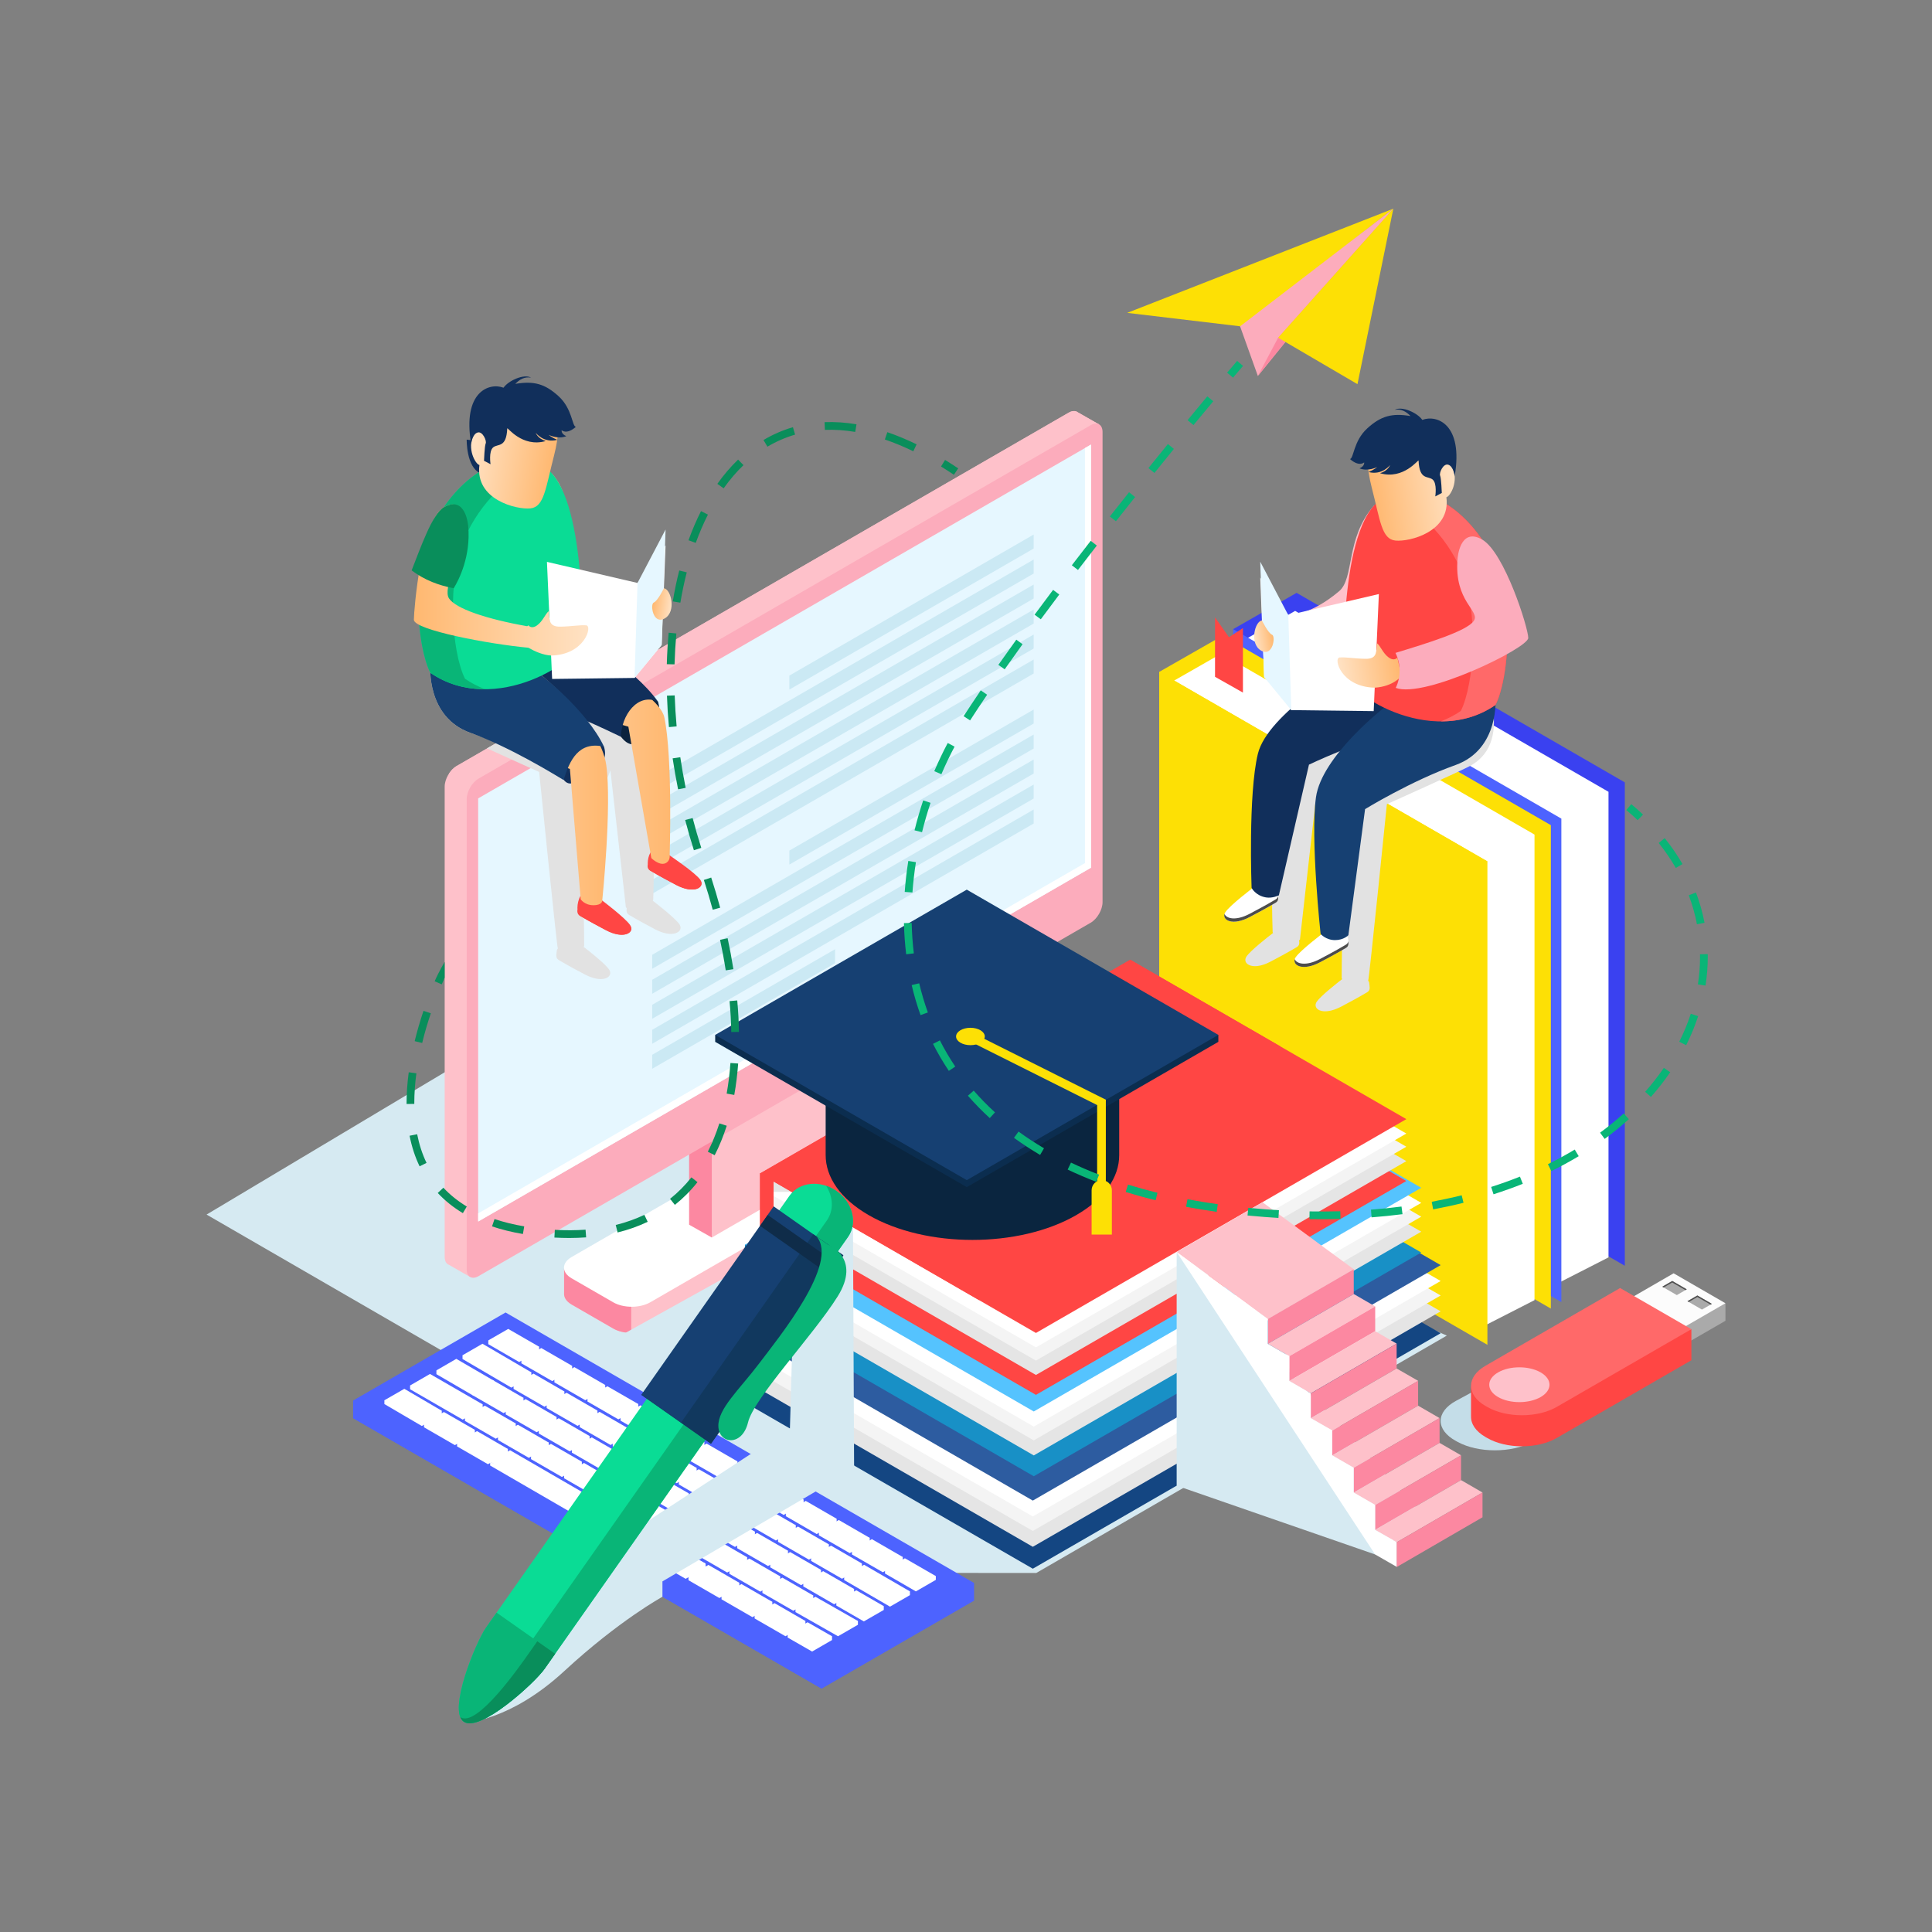 <?xml version="1.0" encoding="UTF-8"?> <!-- Generator: Adobe Illustrator 23.0.6, SVG Export Plug-In . SVG Version: 6.00 Build 0) --> <svg xmlns="http://www.w3.org/2000/svg" xmlns:xlink="http://www.w3.org/1999/xlink" x="0px" y="0px" viewBox="0 0 500 500" style="enable-background:new 0 0 500 500;" xml:space="preserve"><rect x="0" y="0" width="500" height="500" fill="#808080" stroke="none"/> <style type="text/css"> .st0{display:none;} .st1{display:inline;fill:#3A41F0;} .st2{display:inline;fill:url(#SVGID_1_);} .st3{fill:#D6EAF2;} .st4{fill:#FEC1CA;} .st5{fill:#FC88A1;} .st6{fill:#FFFFFF;} .st7{fill:#FCACBC;} .st8{fill:#E6F7FF;} .st9{fill:#CBE9F4;} .st10{fill:#3A41F0;} .st11{fill:#4D63FF;} .st12{fill:#FDE005;} .st13{fill:#FF4644;} .st14{fill:#144682;} .st15{fill:#E5E5E5;} .st16{fill:#F4F4F4;} .st17{fill:#2D5CA0;} .st18{fill:#1890C6;} .st19{fill:#55C3FE;} .st20{fill:#E2E2E2;} .st21{fill:#4C4C4C;} .st22{fill:#112F5B;} .st23{fill:#164072;} .st24{fill:#FF6969;} .st25{fill:url(#SVGID_2_);} .st26{fill:url(#SVGID_3_);} .st27{fill:url(#SVGID_4_);} .st28{fill:#0A253F;} .st29{fill:#0B2D4F;} .st30{fill:#0ADC95;} .st31{fill:#09B577;} .st32{fill:#098E5B;} .st33{fill:#11385E;} .st34{fill:#0F2C49;} .st35{fill:#C4DDE8;} .st36{fill:#AAAAAA;} .st37{fill:#FCFCFC;} .st38{fill:#4F4F4F;} .st39{fill:#0B223D;} .st40{fill:url(#SVGID_5_);} .st41{fill:url(#SVGID_6_);} .st42{fill:url(#SVGID_7_);} .st43{fill:url(#SVGID_8_);} .st44{fill:url(#SVGID_9_);} .st45{fill:url(#SVGID_10_);} </style> <g id="Слой_4" class="st0"> <rect x="16.42" y="24.78" class="st1" width="463.71" height="457.98"></rect> </g> <g id="BACKGROUND" class="st0"> <radialGradient id="SVGID_1_" cx="250" cy="250" r="250" gradientUnits="userSpaceOnUse"> <stop offset="0" style="stop-color:#FFFFFF"></stop> <stop offset="1" style="stop-color:#E0E0E0"></stop> </radialGradient> <rect class="st2" width="500" height="500"></rect> </g> <g id="OBJECTS"> <polyline class="st3" points="186.38,234.9 53.46,314.33 136.04,362.09 241.01,320.01 186.81,238.54 "></polyline> <g> <g> <path class="st4" d="M254.42,292.28L254.42,292.28l0-6.43l-4.62,2.32l-8.11-4.68c-2.64-1.52-6.93-1.52-9.57,0l-81.5,47.06 l-4.64-2.26v6.35l0,0c-0.1,1.07,0.54,2.16,1.96,2.98l10.76,6.21c2.64,1.52,6.92,1.52,9.56,0l84.18-48.6 C253.86,294.42,254.51,293.34,254.42,292.28z"></path> <path class="st5" d="M150.63,330.55l-4.64-2.26v6.35l0,0c-0.1,1.07,0.54,2.16,1.96,2.98l10.76,6.21 c1.29,0.74,2.96,1.11,4.65,1.13V323.2L150.63,330.55z"></path> <path class="st6" d="M158.71,337.04c2.64,1.53,6.92,1.53,9.56,0l84.18-48.6c2.64-1.53,2.64-4,0-5.52l-10.76-6.21 c-2.64-1.53-6.93-1.53-9.57,0l-84.18,48.6c-2.64,1.53-2.64,4,0,5.52L158.71,337.04z"></path> </g> <g> <polygon class="st5" points="184.21,320.27 178.34,316.95 178.34,286.92 216.2,265.07 "></polygon> <polygon class="st4" points="222.06,298.41 184.21,320.27 184.21,290.24 222.06,268.39 "></polygon> </g> <path class="st4" d="M284.42,109.83l-5.51-3.14c-0.11-0.09-0.24-0.16-0.38-0.21l0,0l0,0c-0.53-0.2-1.22-0.12-1.96,0.32 l-158.42,91.46c-1.7,0.98-3.07,3.37-3.07,5.33v121.66c0,0.98,0.34,1.67,0.9,1.99c0.08,0.05,0.17,0.08,0.26,0.12l5.48,3.15 l1.14-5.93l-1.64,0.68l155.36-89.69c1.7-0.98,3.08-3.37,3.08-5.33V113.15L284.42,109.83z"></path> <path class="st4" d="M278.91,106.69c-0.11-0.09-0.24-0.16-0.38-0.21l0,0l0,0c-0.53-0.2-1.22-0.12-1.96,0.32l-158.42,91.46 c-0.74,0.43-1.41,1.12-1.94,1.93l105.9,66.8l54.45-31.44c1.7-0.98,3.08-3.37,3.08-5.33V113.15l4.77-3.32L278.91,106.69z"></path> <path class="st7" d="M285.34,233.47c0,1.96-1.38,4.35-3.07,5.33l-158.42,91.46c-1.7,0.98-3.07,0.19-3.07-1.77V206.83 c0-1.96,1.38-4.35,3.07-5.33l158.42-91.46c1.7-0.98,3.07-0.19,3.07,1.77V233.47z"></path> <polygon class="st8" points="282.35,224.56 123.75,316.13 123.75,206.62 282.35,115.05 "></polygon> <polygon class="st6" points="280.79,115.95 280.79,223.36 123.75,314.02 123.75,316.13 282.35,224.56 282.35,115.05 "></polygon> <g> <g> <polygon class="st9" points="267.51,141.96 204.29,178.46 204.29,174.84 267.51,138.34 "></polygon> <polygon class="st9" points="267.51,148.43 168.78,205.43 168.78,201.81 267.51,144.81 "></polygon> <polygon class="st9" points="267.51,154.9 168.78,211.9 168.78,208.28 267.51,151.28 "></polygon> <polygon class="st9" points="267.51,161.37 168.78,218.37 168.78,214.75 267.51,157.75 "></polygon> <polygon class="st9" points="267.51,167.84 168.78,224.84 168.78,221.22 267.51,164.22 "></polygon> <polygon class="st9" points="267.51,174.31 168.78,231.31 168.78,227.69 267.51,170.69 "></polygon> <polygon class="st9" points="267.51,187.25 204.29,223.75 204.29,220.13 267.51,183.63 "></polygon> <polygon class="st9" points="267.51,193.72 168.78,250.72 168.78,247.1 267.51,190.1 "></polygon> <polygon class="st9" points="267.51,200.19 168.78,257.19 168.78,253.57 267.51,196.57 "></polygon> <polygon class="st9" points="267.51,206.66 168.78,263.66 168.78,260.04 267.51,203.04 "></polygon> <polygon class="st9" points="267.51,213.13 168.78,270.13 168.78,266.51 267.51,209.51 "></polygon> <polygon class="st9" points="216.12,249.27 168.78,276.6 168.78,272.98 216.12,245.65 "></polygon> </g> </g> </g> <g> <g> <g> <g> <polygon class="st10" points="420.5,327.58 335.56,278.54 319.14,162.82 335.56,153.43 420.5,202.48 "></polygon> <polygon class="st6" points="416.28,325.41 402.03,332.69 319.51,167.05 335.18,158.1 416.28,204.92 "></polygon> <polygon class="st11" points="404.08,336.97 319.14,287.92 319.14,162.82 404.08,211.86 "></polygon> </g> </g> <g> <g> <polygon class="st12" points="401.36,338.66 316.42,289.61 300,173.89 316.42,164.51 401.36,213.55 "></polygon> <polygon class="st6" points="397.13,336.48 382.88,343.76 300.37,178.13 316.04,169.17 397.13,215.99 "></polygon> <polygon class="st12" points="384.94,348.04 300,299 300,173.89 384.94,222.93 "></polygon> <polygon class="st12" points="300,299 300,173.89 384.94,222.93 "></polygon> </g> <polygon class="st13" points="321.67,179.24 314.45,175.16 314.45,159.78 318.06,164.91 321.67,162.54 "></polygon> </g> </g> <g> <g> <polygon class="st3" points="246.01,407.07 178.44,368.06 148.95,352.12 254.43,293.53 374.44,345.65 268.19,407.08 "></polygon> <polygon class="st14" points="267.29,405.98 188.61,360.56 188.61,342.92 294.16,299.62 372.84,345.04 "></polygon> <polygon class="st15" points="294.16,293.95 192.52,341.11 192.52,357.15 267.29,400.31 372.84,339.37 "></polygon> <polygon class="st16" points="294.16,289.85 277.31,297.67 277.31,348.17 192.52,348.17 192.52,353.05 267.29,396.21 372.84,335.27 "></polygon> <polygon class="st6" points="294.16,286.09 277.31,293.91 277.31,348.17 192.52,348.17 192.52,349.29 267.29,392.46 372.84,331.52 "></polygon> <polygon class="st17" points="267.29,388.35 188.61,342.92 294.16,281.98 372.84,327.41 "></polygon> </g> <g> <polygon class="st18" points="267.54,382.05 192.79,338.89 192.79,322.14 293.07,280.99 367.82,324.15 "></polygon> <polygon class="st15" points="293.07,275.61 196.5,320.41 196.5,335.65 267.54,376.66 367.82,318.76 "></polygon> <polygon class="st16" points="293.07,271.71 277.06,279.14 277.06,327.12 196.5,327.12 196.5,331.76 267.54,372.77 367.82,314.87 "></polygon> <polygon class="st6" points="293.07,268.14 277.06,275.57 277.06,327.12 196.5,327.12 196.5,328.19 267.54,369.2 367.82,311.3 "></polygon> <polygon class="st19" points="267.54,365.29 192.79,322.14 293.07,264.24 367.82,307.4 "></polygon> </g> <g> <polygon class="st13" points="268.1,360.99 196.65,319.73 196.65,303.72 292.51,264.39 363.96,305.64 "></polygon> <polygon class="st15" points="292.51,259.24 200.2,302.07 200.2,316.64 268.1,355.84 363.96,300.5 "></polygon> <polygon class="st16" points="292.51,255.52 277.2,262.62 277.2,308.48 200.2,308.48 200.2,312.91 268.1,352.12 363.96,296.77 "></polygon> <polygon class="st6" points="292.51,252.11 277.2,259.21 277.2,308.48 200.2,308.48 200.2,309.5 268.1,348.7 363.96,293.36 "></polygon> <polygon class="st13" points="268.1,344.97 196.65,303.72 292.51,248.38 363.96,289.63 "></polygon> <polygon class="st13" points="196.65,303.72 253.38,336.47 300.72,309.14 243.99,276.39 "></polygon> <polygon class="st13" points="239.44,279.01 292.51,248.38 331.43,270.85 "></polygon> </g> </g> </g> <g> <path class="st20" d="M382.87,172.86c-2.47-3.61,0.5-28.62-3.05-30.85c0.03-0.58,0.02-1.18-0.06-1.82 c0.85-0.18-16.95-21.06-20.51-17.8c-3.56,3.26-0.78,8.78-0.78,8.78s0.21,0.93-1.2,1.54c0.78,0.31,1.57,0.35,2.27,0.29 c0.03,0.22,0.05,0.43,0.09,0.66c0,0-0.01,0-0.01,0c0,0,0.01,0,0.01,0c0.18,1.24,0.44,2.57,0.81,4.02c0.4,1.53,0.73,2.94,1.04,4.22 c-0.15,0.15-0.3,0.29-0.45,0.45c-0.05,0-0.06,0.06-0.06,0.06c-0.09,0.11-0.17,0.22-0.26,0.33c-0.19,0.23-0.38,0.45-0.56,0.7 c-6.36,8.21-4.28,17.85-8.19,21.09c-1.33,1.1-4.28,3.47-7.97,4.97l-5.14,1.2l-7.26-13.83l0.14,4.29l-0.14-0.19l0.44,11.12l0,0 c-1.85,0.17-3.29,6.02-0.23,7.78c0.19,0.11,6.73,0.57,6.9,0.63l1,7.38l-0.3,7.14c-4.01,3.63-7.47,7.71-8.41,11.55 c-2.55,10.46-1.63,34.7-1.63,34.7s0.04,0.08,0.11,0.18c-1.27,0.97-5.79,4.5-6.88,6.09c-0.11,0.16-0.18,0.32-0.23,0.48l0,0 c0,0,0,0,0,0c-0.2,0.63,0.05,1.22,0.67,1.6l0,0c0.07,0.04,0.16,0.08,0.24,0.12c0.04,0.02,0.08,0.04,0.13,0.06 c0.07,0.03,0.15,0.05,0.23,0.08c0.07,0.02,0.13,0.04,0.21,0.06c0.07,0.02,0.15,0.03,0.23,0.04c0.09,0.01,0.17,0.03,0.27,0.04 c0.08,0.01,0.16,0.01,0.24,0.02c0.1,0,0.21,0.01,0.32,0c0.09,0,0.17,0,0.26-0.01c0.12-0.01,0.24-0.02,0.36-0.04 c0.09-0.01,0.18-0.02,0.27-0.04c0.13-0.02,0.27-0.05,0.41-0.08c0.09-0.02,0.19-0.04,0.28-0.07c0.15-0.04,0.3-0.09,0.46-0.14 c0.1-0.03,0.19-0.06,0.29-0.09c0.17-0.06,0.35-0.13,0.53-0.21c0.09-0.04,0.17-0.07,0.26-0.11c0.27-0.12,0.55-0.25,0.83-0.4 c4.76-2.51,5.77-3.17,6.7-3.7c0.16-0.09,0.28-0.19,0.37-0.3c0.02-0.02,0.05-0.05,0.07-0.07c0.09-0.11,0.16-0.22,0.2-0.35 c0-0.01,0-0.01,0-0.02c0.04-0.13,0.06-0.27,0.06-0.42c0-0.03,0-0.06,0-0.09c0-0.18-0.01-0.38-0.04-0.6 c0.12-0.05,0.21-0.09,0.21-0.09l4.01-35.49c0,0,6.44,10.58,11.17,8.67c-3.02,3.74-2.33-1.02-2.88,2.94 c-1.48,10.67-1.5,33.88-1.5,33.88s0.06,0.07,0.16,0.16c-1.55,1.2-5.59,4.39-6.61,5.87c-0.11,0.16-0.18,0.32-0.23,0.48l0,0 c0,0,0,0,0,0c-0.2,0.63,0.05,1.22,0.67,1.6l0,0c0.07,0.05,0.16,0.08,0.24,0.12c0.04,0.02,0.08,0.04,0.13,0.06 c0.07,0.03,0.15,0.05,0.23,0.07c0.07,0.02,0.13,0.04,0.21,0.06c0.07,0.02,0.15,0.03,0.23,0.04c0.09,0.02,0.18,0.03,0.27,0.04 c0.08,0.01,0.16,0.01,0.24,0.01c0.1,0,0.21,0.01,0.32,0c0.09,0,0.17-0.01,0.26-0.01c0.12-0.01,0.24-0.02,0.36-0.04 c0.09-0.01,0.18-0.02,0.27-0.04c0.13-0.02,0.27-0.05,0.41-0.08c0.09-0.02,0.19-0.04,0.29-0.07c0.15-0.04,0.3-0.09,0.45-0.14 c0.1-0.03,0.19-0.06,0.29-0.09c0.17-0.06,0.35-0.13,0.53-0.21c0.09-0.04,0.17-0.07,0.26-0.1c0.27-0.12,0.55-0.25,0.84-0.4 c4.76-2.51,5.77-3.17,6.7-3.7c0.16-0.09,0.28-0.19,0.38-0.29c0.02-0.03,0.04-0.05,0.07-0.07c0.08-0.11,0.15-0.22,0.2-0.35 c0-0.01,0-0.01,0.01-0.02c0.04-0.13,0.06-0.27,0.06-0.42c0-0.03,0-0.06,0-0.09c0-0.38-0.06-0.83-0.14-1.39 c-0.02-0.14-0.11-0.26-0.24-0.38c0.23-0.18,4.84-45.71,4.84-45.71s18.89-8.46,21.5-9.88 C392.77,191.51,382.87,172.86,382.87,172.86z"></path> <g> <path class="st4" d="M355.53,130.92c0,0,0.1-1.01,2.84,5.07c2.74,6.08-3.84,25.51-5.4,27.64c-1.56,2.13-21.14,8.13-25.45,1.48 c2.69-1.38,0.09-3.37,0.62-6.47c8,2.8,15.94-3.57,18.38-5.6C350.6,149.66,348.15,139.33,355.53,130.92z"></path> <g> <g> <g> <path class="st6" d="M324.37,229.69c0,0-5.95,4.49-7.22,6.34c-1.28,1.85,1.5,3.83,6.26,1.32c4.76-2.51,5.77-3.17,6.7-3.7 c0.92-0.53,0.75-1.28,0.57-2.64C330.49,229.65,324.37,229.69,324.37,229.69z"></path> <path class="st21" d="M330.09,232.8c-0.93,0.53-1.94,1.19-6.7,3.7c-3.58,1.89-6.03,1.24-6.49,0.01 c-0.54,1.68,2.14,3.13,6.49,0.84c4.76-2.51,5.77-3.17,6.7-3.7c0.71-0.4,0.77-0.94,0.68-1.78 C330.71,232.26,330.52,232.56,330.09,232.8z"></path> </g> <path class="st22" d="M375.27,172.56c0,0-0.22,13.44-12.09,16.36c-11.87,2.92-24.42,8.97-24.42,8.97l-7.79,33.82 c0,0-1.66,0.83-3.35,0.54c-2.74-0.48-3.71-2.48-3.71-2.48s-0.92-24.24,1.63-34.7c2.55-10.46,23.93-22.78,23.93-22.78 L375.27,172.56z"></path> <g> <g> <path class="st6" d="M342.54,241.39c0,0-5.95,4.49-7.22,6.34c-1.28,1.85,1.5,3.83,6.26,1.32c4.76-2.51,5.77-3.17,6.7-3.7 c0.93-0.53,0.75-1.28,0.57-2.64C348.66,241.35,342.54,241.39,342.54,241.39z"></path> <path class="st21" d="M348.27,244.51c-0.93,0.53-1.94,1.19-6.7,3.7c-3.58,1.89-6.03,1.24-6.49,0.01 c-0.54,1.68,2.15,3.13,6.49,0.84c4.76-2.51,5.77-3.17,6.7-3.7c0.71-0.41,0.77-0.94,0.68-1.78 C348.88,243.96,348.7,244.26,348.27,244.51z"></path> </g> <path class="st23" d="M387.03,180.5c0,0,1.15,13.39-10.37,17.5c-11.51,4.11-23.38,11.4-23.38,11.4l-4.32,32.62 c0,0-1.16,1.28-3.46,1.28c-2.37,0-3.73-1.6-3.73-1.6s-2.67-24.69-1.2-35.36c1.48-10.67,17.66-23.22,17.66-23.22L387.03,180.5z "></path> </g> </g> <path class="st13" d="M347.81,173.4c0,0-1.28-40.15,10.97-44.84c12.25-4.69,23.47,6.47,28.25,17.28 c4.79,10.81,3.53,29.62,0,36.61C370.23,194.01,347.33,178.95,347.81,173.4z"></path> <path class="st24" d="M387.03,145.84c-4.79-10.81-16.01-21.97-28.25-17.28c-0.4,0.15-0.79,0.35-1.16,0.58 c9.02,1.15,16.69,9.81,20.43,18.25c4.79,10.81,3.52,29.62,0,36.61c-1.68,1.15-3.42,2.03-5.19,2.69 c4.79,0.02,9.7-1.16,14.17-4.24C390.55,175.46,391.81,156.65,387.03,145.84z"></path> <g> <linearGradient id="SVGID_2_" gradientUnits="userSpaceOnUse" x1="385.457" y1="163.745" x2="365.595" y2="163.745" gradientTransform="matrix(1.088 -0.17 0.201 1.288 -75.918 -22.898)"> <stop offset="0" style="stop-color:#FFE2C4"></stop> <stop offset="1" style="stop-color:#FFB870"></stop> </linearGradient> <path class="st25" d="M355.32,110.66c0,0-3.06,4.89-0.32,15.51c2.22,8.6,2.55,13.37,6.15,13.73 c3.59,0.36,14.35-2.26,13.17-11.22c1.07-0.23,3.26-4.33,1.53-7.59c-1.73-3.26-2.94,0.3-2.94,0.3s0.07-7.1-4.95-9.69 C362.95,109.12,355.32,110.66,355.32,110.66z"></path> <path class="st22" d="M367.12,119.2c-0.02-0.41-3.83,5.03-9.96,3.27c2.11-0.64,2.59-2.12,2.59-2.12s-2.05,2.74-5.57,1.81 c1.5-0.62,2.23-1.29,2.23-1.29s-2.34,1.23-4.57,0.34c1.41-0.61,1.2-1.54,1.2-1.54s-1.25,1.25-3.67-0.87 c0.99-0.13,0.89-4.65,4.45-7.91c3.56-3.26,6.46-4.02,11.23-3.21c-1.17-1.21-2.41-1.89-4.09-1.62c1.91-1.06,5.94,0.84,7.13,2.61 c3.71-1.42,10.69,1.04,8.38,14.55c-0.04-0.34-0.36-2.54-1.66-2.95c-1.31-0.42-2.41,2.16-2.11,2.81c0.3,0.65,0.44,4.5,0.44,4.5 l-1.69,0.89c0,0,0.53-3.35-0.68-4.36C369.55,123.09,367.35,124.34,367.12,119.2z"></path> </g> </g> <g> <g> <polygon class="st6" points="326.15,149.47 333.41,159.2 356.85,153.74 355.51,184.04 334.18,183.78 327.16,175.24 "></polygon> <polygon class="st8" points="326.15,145.37 333.41,159.2 334.18,183.78 327.16,175.24 "></polygon> </g> <linearGradient id="SVGID_3_" gradientUnits="userSpaceOnUse" x1="362.106" y1="171.301" x2="346.533" y2="173.731"> <stop offset="0" style="stop-color:#FFB870"></stop> <stop offset="1" style="stop-color:#FFE2C4"></stop> </linearGradient> <path class="st26" d="M361.64,170.15c0,0-0.72,1.11-2.25,0c-1.53-1.11-2.1-3-3.05-3.7c-0.12,2.42-0.01,4.11-3,4.05 c-3-0.06-4.93-0.47-6.64-0.35c-1.71,0.12,0.33,7.65,9.09,7.82c4.83-0.3,6.88-3,6.88-3L361.64,170.15z"></path> <linearGradient id="SVGID_4_" gradientUnits="userSpaceOnUse" x1="329.467" y1="164.278" x2="324.561" y2="165.043"> <stop offset="0" style="stop-color:#FFB870"></stop> <stop offset="1" style="stop-color:#FFE2C4"></stop> </linearGradient> <path class="st27" d="M326.59,160.58c0,0,1.61,3.3,2.61,3.68c1,0.38,0.22,5.87-2.84,4.11 C323.3,166.6,324.74,160.76,326.59,160.58z"></path> </g> <path class="st7" d="M377.22,144.58c0,0,0.52-8.25,6.32-4.97c5.8,3.29,11.97,22.85,11.97,25.49c0,2.64-26.9,15.74-34.3,12.92 c1.35-2.7,1.35-6.23-0.06-9.05c8.11-2.47,18.5-5.64,20.26-8.28C383.18,158.06,376.24,155.73,377.22,144.58z"></path> </g> </g> <g> <polygon class="st11" points="212.64,437.02 91.39,367.02 91.39,362.45 252.09,409.67 252.09,414.25 "></polygon> <polygon class="st11" points="212.64,437.02 91.39,367.02 91.39,362.45 212.64,431.99 212.64,436.57 "></polygon> <polygon class="st11" points="212.64,432.45 91.39,362.45 130.84,339.67 252.09,409.67 "></polygon> <g> <g> <g> <polygon class="st6" points="134.36,352.49 126.37,347.87 126.37,346.89 139.52,348.53 139.52,349.51 "></polygon> <polygon class="st6" points="134.36,351.51 126.37,346.89 131.53,343.92 139.52,348.53 "></polygon> </g> <g> <polygon class="st6" points="142.92,357.43 134.93,352.82 134.93,351.84 148.07,353.48 148.07,354.46 "></polygon> <polygon class="st6" points="142.92,356.46 134.93,351.84 140.08,348.87 148.07,353.48 "></polygon> </g> <g> <polygon class="st6" points="151.48,362.38 143.48,357.76 143.48,356.79 156.63,358.43 156.63,359.4 "></polygon> <polygon class="st6" points="151.48,361.4 143.48,356.79 148.64,353.81 156.63,358.43 "></polygon> </g> <g> <polygon class="st6" points="160.03,367.33 152.04,362.71 152.04,361.73 165.19,363.37 165.19,364.35 "></polygon> <polygon class="st6" points="160.03,366.35 152.04,361.73 157.19,358.76 165.19,363.37 "></polygon> </g> <g> <polygon class="st6" points="168.59,372.27 160.59,367.66 160.59,366.68 173.74,368.32 173.74,369.3 "></polygon> <polygon class="st6" points="168.59,371.29 160.59,366.68 165.75,363.7 173.74,368.32 "></polygon> </g> <g> <polygon class="st6" points="177.14,377.22 169.15,372.6 169.15,371.62 182.3,373.27 182.3,374.24 "></polygon> <polygon class="st6" points="177.14,376.24 169.15,371.62 174.3,368.65 182.3,373.27 "></polygon> </g> <g> <polygon class="st6" points="185.7,382.17 177.7,377.55 177.7,376.57 190.85,378.21 190.85,379.19 "></polygon> <polygon class="st6" points="185.7,381.19 177.7,376.57 182.86,373.6 190.85,378.21 "></polygon> </g> <g> <polygon class="st6" points="194.25,387.11 186.26,382.5 186.26,381.52 199.41,383.16 199.41,384.14 "></polygon> <polygon class="st6" points="194.25,386.13 186.26,381.52 191.42,378.54 199.41,383.16 "></polygon> </g> <g> <polygon class="st6" points="202.81,392.06 194.81,387.45 194.81,386.47 207.97,388.1 207.97,389.08 "></polygon> <polygon class="st6" points="202.81,391.08 194.81,386.47 199.97,383.49 207.97,388.1 "></polygon> </g> <g> <polygon class="st6" points="211.36,397.01 203.37,392.39 203.37,391.41 216.52,393.05 216.52,394.03 "></polygon> <polygon class="st6" points="211.36,396.03 203.37,391.41 208.52,388.43 216.52,393.05 "></polygon> </g> <g> <polygon class="st6" points="219.92,401.95 211.92,397.34 211.92,396.36 225.08,398 225.08,398.98 "></polygon> <polygon class="st6" points="219.92,400.97 211.92,396.36 217.08,393.38 225.08,398 "></polygon> </g> <g> <polygon class="st6" points="228.48,406.9 220.48,402.29 220.48,401.31 233.63,402.95 233.63,403.92 "></polygon> <polygon class="st6" points="228.48,405.92 220.48,401.31 225.64,398.33 233.63,402.95 "></polygon> </g> <g> <polygon class="st6" points="237.03,411.85 229.04,407.23 229.04,406.25 242.19,407.89 242.19,408.87 "></polygon> <polygon class="st6" points="237.03,410.87 229.04,406.25 234.19,403.28 242.19,407.89 "></polygon> </g> </g> <g> <g> <polygon class="st6" points="132.35,359.12 119.7,351.71 119.7,350.74 137.51,355.16 137.51,356.14 "></polygon> <polygon class="st6" points="132.35,358.14 119.7,350.74 124.86,347.76 137.51,355.16 "></polygon> </g> <g> <polygon class="st6" points="140.91,364.06 132.91,359.45 132.91,358.47 146.06,360.11 146.06,361.09 "></polygon> <polygon class="st6" points="140.91,363.08 132.91,358.47 138.07,355.49 146.06,360.11 "></polygon> </g> <g> <polygon class="st6" points="149.46,369.01 141.47,364.4 141.47,363.42 154.62,365.06 154.62,366.03 "></polygon> <polygon class="st6" points="149.46,368.03 141.47,363.42 146.62,360.44 154.62,365.06 "></polygon> </g> <g> <polygon class="st6" points="158.02,373.96 150.02,369.34 150.02,368.36 163.17,370 163.17,370.98 "></polygon> <polygon class="st6" points="158.02,372.98 150.02,368.36 155.18,365.39 163.17,370 "></polygon> </g> <g> <polygon class="st6" points="166.57,378.9 158.58,374.29 158.58,373.31 171.73,374.95 171.73,375.93 "></polygon> <polygon class="st6" points="166.57,377.92 158.58,373.31 163.73,370.33 171.73,374.95 "></polygon> </g> <g> <polygon class="st6" points="175.13,383.85 167.13,379.23 167.13,378.25 180.29,379.9 180.29,380.87 "></polygon> <polygon class="st6" points="175.13,382.87 167.13,378.25 172.29,375.28 180.29,379.9 "></polygon> </g> <g> <polygon class="st6" points="183.69,388.8 175.69,384.18 175.69,383.2 188.84,384.84 188.84,385.82 "></polygon> <polygon class="st6" points="183.69,387.82 175.69,383.2 180.85,380.23 188.84,384.84 "></polygon> </g> <g> <polygon class="st6" points="192.24,393.74 184.24,389.13 184.24,388.15 197.4,389.79 197.4,390.77 "></polygon> <polygon class="st6" points="192.24,392.76 184.24,388.15 189.4,385.17 197.4,389.79 "></polygon> </g> <g> <polygon class="st6" points="200.8,398.69 192.8,394.07 192.8,393.09 205.95,394.73 205.95,395.71 "></polygon> <polygon class="st6" points="200.8,397.71 192.8,393.09 197.96,390.12 205.95,394.73 "></polygon> </g> <g> <polygon class="st6" points="209.35,403.64 201.36,399.02 201.36,398.04 214.51,399.68 214.51,400.66 "></polygon> <polygon class="st6" points="209.35,402.66 201.36,398.04 206.51,395.07 214.51,399.68 "></polygon> </g> <g> <polygon class="st6" points="217.91,408.58 209.91,403.96 209.91,402.99 223.06,404.63 223.06,405.61 "></polygon> <polygon class="st6" points="217.91,407.6 209.91,402.99 215.07,400.01 223.06,404.63 "></polygon> </g> <g> <polygon class="st6" points="230.33,415.8 218.47,408.91 218.47,407.94 235.49,411.85 235.49,412.82 "></polygon> <polygon class="st6" points="230.33,414.82 218.47,407.94 223.62,404.96 235.49,411.85 "></polygon> </g> </g> <g> <g> <polygon class="st6" points="122.45,361.17 112.94,355.63 112.94,354.65 126.92,356.82 126.92,357.79 "></polygon> <polygon class="st6" points="122.74,360.35 112.94,354.65 118.09,351.67 127.9,357.38 "></polygon> </g> <g> <polygon class="st6" points="130.32,365.71 122.33,361.1 122.33,360.12 135.48,361.76 135.48,362.74 "></polygon> <polygon class="st6" points="130.32,364.74 122.33,360.12 127.48,357.14 135.48,361.76 "></polygon> </g> <g> <polygon class="st6" points="138.88,370.66 130.88,366.05 130.88,365.07 144.04,366.71 144.04,367.69 "></polygon> <polygon class="st6" points="138.88,369.68 130.88,365.07 136.04,362.09 144.04,366.71 "></polygon> </g> <g> <polygon class="st6" points="147.44,375.61 139.44,370.99 139.44,370.02 152.59,371.65 152.59,372.63 "></polygon> <polygon class="st6" points="147.44,374.63 139.44,370.02 144.6,367.04 152.59,371.65 "></polygon> </g> <g> <polygon class="st6" points="155.99,380.56 148,375.94 148,374.96 161.15,376.6 161.15,377.58 "></polygon> <polygon class="st6" points="155.99,379.58 148,374.96 153.15,371.99 161.15,376.6 "></polygon> </g> <g> <polygon class="st6" points="164.54,385.5 156.55,380.89 156.55,379.91 169.7,381.55 169.7,382.53 "></polygon> <polygon class="st6" points="164.54,384.53 156.55,379.91 161.71,376.93 169.7,381.55 "></polygon> </g> <g> <polygon class="st6" points="173.1,390.45 165.11,385.83 165.11,384.85 178.26,386.49 178.26,387.47 "></polygon> <polygon class="st6" points="173.1,389.47 165.11,384.85 170.26,381.88 178.26,386.49 "></polygon> </g> <g> <polygon class="st6" points="181.66,395.4 173.66,390.78 173.66,389.8 186.81,391.44 186.81,392.42 "></polygon> <polygon class="st6" points="181.66,394.42 173.66,389.8 178.82,386.83 186.81,391.44 "></polygon> </g> <g> <polygon class="st6" points="190.21,400.34 182.22,395.73 182.22,394.75 195.37,396.39 195.37,397.37 "></polygon> <polygon class="st6" points="190.21,399.36 182.22,394.75 187.37,391.77 195.37,396.39 "></polygon> </g> <g> <polygon class="st6" points="198.77,405.29 190.78,400.67 190.78,399.69 203.93,401.33 203.93,402.31 "></polygon> <polygon class="st6" points="198.77,404.31 190.78,399.69 195.93,396.72 203.93,401.33 "></polygon> </g> <g> <polygon class="st6" points="207.32,410.24 199.33,405.62 199.33,404.64 212.48,406.28 212.48,407.26 "></polygon> <polygon class="st6" points="207.32,409.26 199.33,404.64 204.48,401.67 212.48,406.28 "></polygon> </g> <g> <polygon class="st6" points="215.88,415.18 207.89,410.56 207.89,409.59 221.04,411.23 221.04,412.2 "></polygon> <polygon class="st6" points="215.88,414.21 207.89,409.59 213.04,406.61 221.04,411.23 "></polygon> </g> <g> <polygon class="st6" points="223.56,419.62 216.44,415.51 216.44,414.54 228.72,415.67 228.72,416.65 "></polygon> <polygon class="st6" points="223.56,418.64 216.44,414.54 221.6,411.56 228.72,415.67 "></polygon> </g> </g> <g> <g> <polygon class="st6" points="119.75,367.4 106.13,359.54 106.13,358.56 124.91,363.45 124.91,364.42 "></polygon> <polygon class="st6" points="119.75,366.42 106.13,358.56 111.28,355.58 124.91,363.45 "></polygon> </g> <g> <polygon class="st6" points="128.31,372.34 120.32,367.73 120.32,366.75 133.47,368.39 133.47,369.37 "></polygon> <polygon class="st6" points="128.31,371.37 120.32,366.75 125.47,363.78 133.47,368.39 "></polygon> </g> <g> <polygon class="st6" points="136.87,377.29 128.87,372.67 128.87,371.7 142.02,373.34 142.02,374.32 "></polygon> <polygon class="st6" points="136.87,376.31 128.87,371.7 134.03,368.72 142.02,373.34 "></polygon> </g> <g> <polygon class="st6" points="145.42,382.24 137.43,377.62 137.43,376.64 150.58,378.28 150.58,379.26 "></polygon> <polygon class="st6" points="145.42,381.26 137.43,376.64 142.58,373.67 150.58,378.28 "></polygon> </g> <g> <polygon class="st6" points="153.98,387.18 145.98,382.57 145.98,381.59 159.13,383.23 159.13,384.21 "></polygon> <polygon class="st6" points="153.98,386.21 145.98,381.59 151.14,378.61 159.13,383.23 "></polygon> </g> <g> <polygon class="st6" points="162.53,392.13 154.54,387.52 154.54,386.54 167.69,388.18 167.69,389.15 "></polygon> <polygon class="st6" points="162.53,391.15 154.54,386.54 159.69,383.56 167.69,388.18 "></polygon> </g> <g> <polygon class="st6" points="171.09,397.08 163.09,392.46 163.09,391.49 176.24,393.12 176.24,394.1 "></polygon> <polygon class="st6" points="171.09,396.1 163.09,391.49 168.25,388.51 176.24,393.12 "></polygon> </g> <g> <polygon class="st6" points="179.64,402.02 171.65,397.41 171.65,396.43 184.8,398.07 184.8,399.05 "></polygon> <polygon class="st6" points="179.64,401.05 171.65,396.43 176.81,393.45 184.8,398.07 "></polygon> </g> <g> <polygon class="st6" points="188.2,406.97 180.21,402.35 180.21,401.38 193.36,403.02 193.36,403.99 "></polygon> <polygon class="st6" points="188.2,405.99 180.21,401.38 185.36,398.4 193.36,403.02 "></polygon> </g> <g> <polygon class="st6" points="196.76,411.92 188.76,407.3 188.76,406.32 201.91,407.96 201.91,408.94 "></polygon> <polygon class="st6" points="196.76,410.94 188.76,406.32 193.92,403.35 201.91,407.96 "></polygon> </g> <g> <polygon class="st6" points="205.31,416.86 197.31,412.25 197.31,411.27 210.47,412.91 210.47,413.89 "></polygon> <polygon class="st6" points="205.31,415.89 197.31,411.27 202.47,408.29 210.47,412.91 "></polygon> </g> <g> <polygon class="st6" points="216.88,423.46 205.87,417.2 205.87,416.22 222.03,419.51 222.03,420.49 "></polygon> <polygon class="st6" points="216.88,422.49 205.87,416.22 211.03,413.24 222.03,419.51 "></polygon> </g> </g> <g> <g> <polygon class="st6" points="109.17,369.05 99.48,363.37 99.48,362.39 114.33,365.1 114.33,366.07 "></polygon> <polygon class="st6" points="109.17,368.07 99.48,362.39 104.64,359.42 114.33,365.1 "></polygon> </g> <g> <polygon class="st6" points="117.73,374 109.73,369.38 109.73,368.41 122.89,370.04 122.89,371.02 "></polygon> <polygon class="st6" points="117.73,373.02 109.73,368.41 114.89,365.43 122.89,370.04 "></polygon> </g> <g> <polygon class="st6" points="126.28,378.94 118.29,374.33 118.29,373.35 131.44,374.99 131.44,375.97 "></polygon> <polygon class="st6" points="126.28,377.97 118.29,373.35 123.45,370.37 131.44,374.99 "></polygon> </g> <g> <polygon class="st6" points="177.45,408.6 126.85,379.28 126.85,378.3 182.61,404.65 182.61,405.62 "></polygon> <polygon class="st6" points="177.45,407.62 126.85,378.3 132,375.32 182.61,404.65 "></polygon> </g> <g> <polygon class="st6" points="186.17,413.57 178.18,408.96 178.18,407.98 191.33,409.62 191.33,410.6 "></polygon> <polygon class="st6" points="186.17,412.59 178.18,407.98 183.33,405 191.33,409.62 "></polygon> </g> <g> <polygon class="st6" points="194.73,418.52 186.73,413.9 186.73,412.92 199.88,414.56 199.88,415.54 "></polygon> <polygon class="st6" points="194.73,417.54 186.73,412.92 191.89,409.95 199.88,414.56 "></polygon> </g> <g> <polygon class="st6" points="203.28,423.46 195.29,418.85 195.29,417.87 208.44,419.51 208.44,420.49 "></polygon> <polygon class="st6" points="203.28,422.49 195.29,417.87 200.44,414.89 208.44,419.51 "></polygon> </g> <g> <polygon class="st6" points="210.17,427.42 203.84,423.79 203.84,422.82 215.33,423.46 215.33,424.44 "></polygon> <polygon class="st6" points="210.17,426.44 203.84,422.82 209,419.84 215.33,423.46 "></polygon> </g> </g> </g> </g> <polygon class="st3" points="304.52,324.03 304.52,384.49 355.88,402.29 368.7,392.46 "></polygon> <polygon class="st4" points="304.52,324.03 326.75,311.15 350.35,328.48 328.12,341.36 "></polygon> <polygon class="st5" points="328.11,347.78 350.35,334.89 350.35,328.48 328.12,341.36 "></polygon> <polygon class="st4" points="328.11,347.77 350.35,334.89 355.9,338.1 333.67,350.98 "></polygon> <polygon class="st5" points="333.67,357.39 355.9,344.51 355.9,338.1 333.67,350.98 "></polygon> <polygon class="st4" points="333.67,357.4 355.9,344.52 361.45,347.73 339.22,360.61 "></polygon> <polygon class="st5" points="339.22,367.03 361.45,354.14 361.45,347.73 339.22,360.61 "></polygon> <polygon class="st4" points="339.22,367.04 361.45,354.16 367.01,357.36 344.78,370.25 "></polygon> <polygon class="st5" points="344.77,376.66 367.01,363.78 367.01,357.36 344.78,370.25 "></polygon> <polygon class="st4" points="344.77,376.67 367.01,363.79 372.56,367 350.33,379.88 "></polygon> <polygon class="st5" points="350.33,386.29 372.56,373.41 372.56,367 350.33,379.88 "></polygon> <polygon class="st4" points="350.33,386.3 372.56,373.42 378.12,376.63 355.88,389.51 "></polygon> <polygon class="st5" points="355.88,395.93 378.12,383.04 378.12,376.63 355.88,389.51 "></polygon> <polygon class="st4" points="355.88,395.93 378.12,383.05 383.67,386.26 361.44,399.14 "></polygon> <polygon class="st5" points="361.44,405.56 383.67,392.67 383.67,386.26 361.44,399.14 "></polygon> <polygon class="st6" points="350.33,386.25 350.33,379.84 344.77,376.63 344.77,370.17 339.23,367.01 339.23,360.6 333.67,357.39 333.67,350.98 328.12,347.78 328.12,341.36 304.52,324.03 304.52,324.03 355.88,402.29 361.45,405.49 361.45,399.08 355.88,395.93 355.88,389.46 "></polygon> <g> <g> <path class="st28" d="M213.68,271.67v27.29c0,5.61,3.71,11.23,11.13,15.51c14.83,8.56,38.89,8.56,53.72,0 c7.42-4.28,11.13-9.9,11.12-15.51v-27.28H213.68z"></path> <g> <polygon class="st29" points="250.2,307.23 185.09,269.63 185.09,267.83 315.31,267.83 315.31,269.63 "></polygon> <polygon class="st23" points="250.2,305.42 185.09,267.83 250.2,230.24 315.31,267.83 "></polygon> </g> </g> <g> <g> <polygon class="st12" points="286.19,309.14 283.94,309.14 283.94,285.99 249.7,268.84 250.71,266.83 286.19,284.6 "></polygon> </g> <path class="st12" d="M254.86,268.24c0,1.24-1.66,2.25-3.71,2.25c-2.05,0-3.72-1.01-3.72-2.25c0-1.24,1.66-2.25,3.72-2.25 C253.2,265.99,254.86,267,254.86,268.24z"></path> <path class="st12" d="M287.75,319.5v-11.46c0-1.45-1.17-2.62-2.62-2.62c-1.45,0-2.62,1.17-2.62,2.62v11.46H287.75z"></path> </g> </g> <path class="st3" d="M120.42,445.78c0,0,11.5-0.26,25.64-13.33c14.14-13.07,25.38-19.21,25.38-19.21v-3.98L211.08,386l9.96-6.63 l-0.29-61.74l-15.24,13.89l-1.08,38.16l-47.82,31.16L120.42,445.78z"></path> <g> <g> <path class="st30" d="M140.93,431.9c-2.55,3.63-16.73,16.6-20.92,13.66l0,0c-4.19-2.94,3.21-20.69,5.76-24.31l78.52-111.76 c2.55-3.63,8.01-4.18,12.2-1.24l0,0c4.19,2.94,5.52,8.27,2.97,11.89L140.93,431.9z"></path> <path class="st31" d="M216.48,308.24c-0.85-0.6-1.76-1.04-2.68-1.36c1.83,2.86,2.03,6.37,0.18,8.99l-78.52,111.76 c-1.96,2.79-10.8,11.1-16.68,13.45c-0.13,2.1,0.19,3.74,1.23,4.46c4.19,2.94,18.37-10.03,20.92-13.66l78.52-111.76 C222,316.51,220.67,311.19,216.48,308.24z"></path> <path class="st31" d="M128.5,417.34l-2.74,3.9c-2.55,3.63-9.94,21.37-5.76,24.31c4.19,2.94,18.37-10.03,20.92-13.66l2.74-3.9 L128.5,417.34z"></path> <path class="st32" d="M139.05,424.76l-1.98,2.82c-2.55,3.63-13.75,19.74-17.94,16.8c0.2,0.51,0.49,0.91,0.88,1.18 c4.19,2.94,18.37-10.03,20.92-13.66l2.74-3.9L139.05,424.76z"></path> <polygon class="st23" points="184,373.65 172.21,365.36 165.96,360.98 200.22,312.21 218.26,324.88 "></polygon> <polygon class="st33" points="210.48,319.42 176.27,368.12 166.01,360.91 165.96,360.98 172.21,365.36 184,373.65 218.26,324.88 "></polygon> <rect x="205.03" y="311.06" transform="matrix(0.575 -0.818 0.818 0.575 -175.64 306.108)" class="st34" width="3.45" height="22.04"></rect> </g> <path class="st31" d="M214.27,322.08c0,0,8.79,3.41,2.5,13.46c-6.3,10.05-21.66,26.26-23.18,32.57c-1.52,6.31-7.51,5.64-7.68,1.06 c-0.17-4.58,5.41-9.5,10.54-16.29c5.13-6.79,20.79-25.96,14.88-32.88C213.31,321.4,214.27,322.08,214.27,322.08z"></path> </g> <polygon class="st12" points="360.59,54.01 291.72,80.97 321.41,84.5 "></polygon> <polygon class="st7" points="320.93,84.45 325.53,97.3 360.59,54.01 "></polygon> <polygon class="st5" points="330.78,87.4 325.53,97.3 360.59,54.01 "></polygon> <polygon class="st12" points="360.59,54.01 351.31,99.42 330.78,87.4 "></polygon> <g> <path class="st31" d="M319.11,97.74l-1.53-1.29c1.66-1.97,2.59-3.05,2.59-3.05l1.52,1.3C321.69,94.7,320.77,95.78,319.11,97.74z"></path> </g> <g> <path class="st31" d="M341.98,315.54c-1.02,0-2.05-0.01-3.09-0.03l0.03-2c2.67,0.04,5.3,0.03,7.95-0.04l0.05,2 C345.28,315.51,343.62,315.54,341.98,315.54z M330.86,315.2c-2.33-0.14-4.73-0.32-7.13-0.55l-0.87-0.08l0.2-1.99l0.87,0.08 c2.38,0.22,4.76,0.41,7.06,0.54L330.86,315.2z M354.96,315.05l-0.15-1.99c2.67-0.2,5.32-0.48,7.9-0.81l0.26,1.98 C360.35,314.57,357.66,314.84,354.96,315.05z M314.88,313.62c-2.68-0.38-5.35-0.82-7.93-1.3l0.37-1.96 c2.55,0.48,5.18,0.91,7.84,1.29L314.88,313.62z M370.9,312.99l-0.37-1.97c2.61-0.49,5.22-1.05,7.75-1.68l0.48,1.94 C376.2,311.92,373.56,312.49,370.9,312.99z M299.09,310.62c-2.64-0.64-5.25-1.36-7.76-2.13l0.59-1.91 c2.47,0.76,5.04,1.47,7.64,2.1L299.09,310.62z M386.52,309.08l-0.61-1.9c2.54-0.81,5.05-1.71,7.45-2.67l0.74,1.86 C391.66,307.34,389.11,308.25,386.52,309.08z M283.72,305.86c-2.54-0.98-5.04-2.05-7.41-3.18l0.86-1.8 c2.32,1.11,4.77,2.16,7.27,3.12L283.72,305.86z M401.48,303.08l-0.88-1.79c2.39-1.18,4.73-2.45,6.94-3.78l1.03,1.71 C406.3,300.58,403.92,301.88,401.48,303.08z M269.18,298.9c-2.35-1.39-4.63-2.88-6.76-4.43l1.18-1.62 c2.08,1.52,4.3,2.97,6.59,4.32L269.18,298.9z M415.29,294.75l-1.19-1.61c2.15-1.58,4.2-3.25,6.11-4.98l1.34,1.48 C419.6,291.41,417.49,293.13,415.29,294.75z M256.15,289.36c-2.01-1.83-3.91-3.78-5.66-5.79l1.51-1.31 c1.7,1.95,3.55,3.85,5.5,5.62L256.15,289.36z M427.26,283.88l-1.5-1.32c1.76-1.99,3.38-4.07,4.84-6.2l1.65,1.13 C430.75,279.68,429.07,281.83,427.26,283.88z M245.56,277.14c-1.5-2.23-2.88-4.59-4.1-6.99l1.78-0.9 c1.18,2.33,2.52,4.61,3.98,6.78L245.56,277.14z M436.38,270.5l-1.79-0.9c1.18-2.36,2.19-4.8,2.99-7.24l1.9,0.62 C438.65,265.52,437.61,268.05,436.38,270.5z M238.24,262.71c-0.91-2.51-1.68-5.12-2.3-7.77l1.95-0.46 c0.61,2.57,1.36,5.11,2.24,7.54L238.24,262.71z M441.39,255.07l-1.98-0.31c0.37-2.37,0.56-4.77,0.56-7.14l-0.01-0.66l2-0.03 l0.01,0.68C441.97,250.09,441.77,252.6,441.39,255.07z M234.52,246.97c-0.32-2.63-0.52-5.35-0.58-8.07l2-0.04 c0.06,2.65,0.25,5.3,0.56,7.87L234.52,246.97z M439.17,239.2c-0.48-2.54-1.2-5.07-2.12-7.51l1.87-0.71 c0.96,2.55,1.71,5.19,2.21,7.84L439.17,239.2z M236.14,230.97l-2-0.14c0.19-2.65,0.5-5.35,0.93-8.02l1.97,0.32 C236.63,225.74,236.33,228.38,236.14,230.97z M433.7,224.62c-1.29-2.22-2.78-4.39-4.43-6.46l1.56-1.25 c1.72,2.15,3.27,4.4,4.6,6.71L433.7,224.62z M238.62,215.37l-1.94-0.48c0.64-2.6,1.39-5.21,2.24-7.75l1.9,0.63 C239.99,210.27,239.25,212.82,238.62,215.37z M243.63,200.37l-1.84-0.79c1.07-2.5,2.24-4.95,3.48-7.29l1.77,0.94 C245.82,195.53,244.67,197.93,243.63,200.37z M251.06,186.44l-1.68-1.09c1.38-2.12,2.87-4.37,4.44-6.68l1.65,1.12 C253.91,182.09,252.43,184.32,251.06,186.44z M260.01,173.22l-1.64-1.15c1.51-2.15,3.07-4.33,4.65-6.52l1.62,1.17 C263.07,168.91,261.52,171.08,260.01,173.22z M269.36,160.27l-1.61-1.19c1.58-2.14,3.18-4.28,4.79-6.42l1.6,1.2 C272.54,156,270.94,158.14,269.36,160.27z M278.98,147.51l-1.59-1.22c1.63-2.13,3.27-4.25,4.89-6.33l1.58,1.23 C282.25,143.27,280.61,145.39,278.98,147.51z M288.8,134.9l-1.57-1.24c1.68-2.13,3.35-4.23,4.97-6.27l1.56,1.25 C292.14,130.68,290.48,132.77,288.8,134.9z M298.77,122.4l-1.56-1.26c1.74-2.16,3.43-4.24,5.04-6.22l1.55,1.26 C302.19,118.17,300.51,120.25,298.77,122.4z M308.88,110.01l-1.54-1.27c1.87-2.27,3.58-4.33,5.11-6.17l1.54,1.28 C312.46,105.69,310.74,107.75,308.88,110.01z"></path> </g> <g> <path class="st31" d="M423.83,212.26c-0.94-0.89-1.93-1.77-2.94-2.62l1.29-1.53c1.04,0.87,2.06,1.78,3.03,2.7L423.83,212.26z"></path> </g> <g> <path class="st32" d="M114.33,254.75l-1.84-0.79c0.98-2.3,2.55-4.97,2.58-5.02v4.08C114.85,253.52,115.02,253.13,114.33,254.75z"></path> </g> <g> <path class="st32" d="M147.32,320.39c-1.25,0-2.54-0.04-3.84-0.11l0.11-2c2.78,0.16,5.45,0.14,7.95-0.04l0.15,1.99 C150.28,320.33,148.81,320.39,147.32,320.39z M135.33,319.36c-2.85-0.48-5.54-1.15-7.99-1.97l0.64-1.9 c2.36,0.79,4.94,1.43,7.69,1.89L135.33,319.36z M159.83,318.96l-0.48-1.94c2.62-0.64,5.12-1.53,7.41-2.62l0.86,1.8 C165.2,317.36,162.58,318.29,159.83,318.96z M119.79,313.96c-2.47-1.48-4.65-3.24-6.5-5.22l1.46-1.36 c1.72,1.85,3.76,3.48,6.06,4.87L119.79,313.96z M174.66,311.82l-1.25-1.56c2.02-1.61,3.88-3.48,5.53-5.56l1.57,1.24 C178.77,308.14,176.8,310.11,174.66,311.82z M108.59,301.84c-1.16-2.4-2.03-5.06-2.59-7.91l1.96-0.39 c0.53,2.68,1.34,5.17,2.43,7.42L108.59,301.84z M184.96,298.97l-1.78-0.91c1.15-2.26,2.16-4.73,2.99-7.33l1.91,0.61 C187.21,294.05,186.16,296.62,184.96,298.97z M105.22,285.71v-0.24c0-2.53,0.19-5.21,0.56-7.97l1.98,0.27 c-0.36,2.67-0.54,5.26-0.54,7.7v0.22L105.22,285.71z M190.03,283.37l-1.97-0.35c0.45-2.52,0.78-5.19,0.98-7.92l2,0.14 C190.83,278.04,190.5,280.77,190.03,283.37z M109.26,269.92l-1.94-0.47c0.62-2.57,1.39-5.21,2.28-7.85l1.9,0.64 C110.62,264.83,109.87,267.41,109.26,269.92z M189.25,267.09c-0.04-2.59-0.19-5.28-0.44-8l1.99-0.18c0.25,2.77,0.4,5.51,0.44,8.15 L189.25,267.09z M187.82,251.13c-0.4-2.59-0.9-5.24-1.47-7.9l1.96-0.42c0.58,2.69,1.08,5.39,1.49,8.01L187.82,251.13z M184.45,235.43c-0.69-2.55-1.46-5.14-2.29-7.7l1.9-0.62c0.84,2.59,1.62,5.22,2.32,7.8L184.45,235.43z M179.58,220.04 c-0.82-2.57-1.58-5.2-2.26-7.83l1.94-0.5c0.67,2.59,1.42,5.19,2.23,7.72L179.58,220.04z M175.49,204.28 c-0.54-2.65-1.01-5.35-1.41-8.02l1.98-0.29c0.39,2.64,0.86,5.3,1.39,7.92L175.49,204.28z M173.12,188.17 c-0.25-2.71-0.42-5.45-0.51-8.13l2-0.07c0.09,2.64,0.26,5.34,0.5,8.02L173.12,188.17z M174.57,171.94l-2-0.05 c0.07-2.75,0.24-5.49,0.48-8.14l1.99,0.19C174.81,166.54,174.65,169.23,174.57,171.94z M176.08,155.97l-1.97-0.33 c0.46-2.74,1.02-5.43,1.68-8l1.94,0.49C177.08,150.65,176.53,153.29,176.08,155.97z M180.06,140.5l-1.88-0.68 c0.96-2.65,2.05-5.19,3.24-7.54l1.79,0.9C182.06,135.46,181,137.92,180.06,140.5z M187.28,126.38l-1.63-1.16 c1.65-2.33,3.46-4.44,5.37-6.28l1.39,1.44C190.58,122.13,188.86,124.15,187.28,126.38z M236.36,116.79 c-2.49-1.21-4.96-2.23-7.36-3.05l0.64-1.89c2.47,0.84,5.02,1.9,7.58,3.14L236.36,116.79z M198.61,115.6l-1.02-1.72 c2.4-1.43,4.96-2.55,7.62-3.32l0.56,1.92C203.28,113.21,200.87,114.26,198.61,115.6z M221.33,111.78 c-2.69-0.45-5.34-0.63-7.85-0.53l-0.08-2c2.66-0.1,5.44,0.08,8.26,0.56L221.33,111.78z"></path> </g> <g> <path class="st32" d="M246.87,122.87c-1.11-0.74-2.23-1.46-3.33-2.14l1.04-1.7c1.12,0.69,2.27,1.42,3.4,2.18L246.87,122.87z"></path> </g> <path class="st35" d="M423.37,341.51l-5.54,3l-3.87-2.09l-37.15,20.12c-5.3,2.87-5.3,7.52,0,10.39l0.47,0.26 c5.3,2.87,13.89,2.87,19.19,0l26.89-14.57V341.51z"></path> <g> <g> <g> <g> <g> <polygon class="st36" points="429.58,351.61 446.54,341.82 446.54,337.28 416.17,343.87 "></polygon> </g> <g> <polygon class="st37" points="429.58,347.07 446.54,337.28 433.13,329.53 416.17,339.33 "></polygon> <polygon class="st36" points="440.46,338.92 443.03,337.44 439.28,335.27 436.71,336.75 "></polygon> <polygon class="st38" points="439.28,335.66 437.05,336.95 436.71,336.75 439.28,335.27 443.03,337.44 442.69,337.63 "></polygon> <polygon class="st36" points="433.96,335.17 436.53,333.68 432.78,331.51 430.2,333 "></polygon> <polygon class="st38" points="432.78,331.91 430.54,333.19 430.2,333 432.78,331.51 436.53,333.68 436.19,333.88 "></polygon> </g> </g> <g> <path class="st13" d="M380.7,358.88l3.17,2.97c0.18-0.12,0.37-0.24,0.56-0.35l53.3-17.5v8.03l-34.85,20.12 c-4.97,2.87-13.03,2.87-18,0l-0.45-0.26c-2.57-1.48-3.81-3.45-3.72-5.39l-0.01,0V358.88z"></path> <path class="st24" d="M384.43,353.46l34.85-20.12l18.45,10.65l-34.85,20.12c-4.97,2.87-13.03,2.87-18,0l-0.45-0.26 C379.46,360.99,379.46,356.33,384.43,353.46z"></path> </g> </g> <path class="st4" d="M387.7,361.55c3.04,1.76,7.98,1.76,11.03,0c3.04-1.76,3.04-4.61,0-6.37c-3.05-1.76-7.99-1.76-11.03,0 C384.65,356.94,384.65,359.8,387.7,361.55z"></path> </g> </g> <path class="st22" d="M120.78,113.78c0,0-0.14,7.18,3.61,8.74c3.02-0.6-0.35-8.33-0.35-8.33L120.78,113.78z"></path> <g> <g> <path class="st20" d="M166.61,171.54c0.54-0.31,0.93-0.75,1.22-1.26l-2.53,1.42C166.03,171.62,166.56,171.57,166.61,171.54z"></path> <path class="st20" d="M176.06,239.69C176.06,239.69,176.06,239.69,176.06,239.69c-0.05-0.16-0.12-0.33-0.23-0.49 c-1.1-1.59-5.62-5.11-6.89-6.09c0.06-0.1,0.11-0.18,0.11-0.18s0.92-24.24-1.64-34.71c-0.94-3.83-4.4-7.91-8.41-11.55l-0.3-7.14 l0.61-4.51l-33.29,18.65c6.16,2.82,13.51,6.11,13.51,6.11s4.6,45.54,4.84,45.71c-0.13,0.11-0.23,0.23-0.25,0.38 c-0.07,0.56-0.14,1.01-0.14,1.39c0,0.03,0,0.06,0,0.09c0.01,0.15,0.03,0.29,0.06,0.42c0,0.01,0,0.01,0,0.02 c0.04,0.13,0.11,0.24,0.2,0.35c0.02,0.02,0.04,0.05,0.07,0.07c0.1,0.1,0.22,0.21,0.37,0.29c0.93,0.53,1.94,1.19,6.7,3.7 c0.29,0.15,0.56,0.28,0.83,0.4c0.09,0.04,0.17,0.07,0.26,0.1c0.18,0.07,0.36,0.15,0.53,0.21c0.1,0.04,0.19,0.06,0.29,0.09 c0.15,0.05,0.31,0.1,0.45,0.14c0.1,0.03,0.19,0.04,0.28,0.07c0.14,0.03,0.27,0.06,0.41,0.08c0.09,0.02,0.18,0.03,0.27,0.04 c0.12,0.02,0.25,0.03,0.36,0.04c0.09,0.01,0.17,0.01,0.26,0.01c0.11,0,0.21,0,0.32,0c0.08,0,0.16-0.01,0.24-0.01 c0.09-0.01,0.18-0.02,0.27-0.04c0.08-0.01,0.16-0.02,0.23-0.04c0.07-0.02,0.14-0.04,0.21-0.06c0.08-0.02,0.16-0.04,0.23-0.07 c0.04-0.02,0.09-0.04,0.13-0.06c0.08-0.04,0.17-0.07,0.24-0.12c0.62-0.38,0.87-0.97,0.67-1.6c0,0,0,0,0,0 c-0.05-0.16-0.12-0.32-0.23-0.48c-1.03-1.49-5.06-4.68-6.61-5.87c0.1-0.09,0.16-0.16,0.16-0.16s-0.03-23.21-1.5-33.88 c-0.55-3.96,3.44-0.3,0.42-4.04c4.73,1.91,7.87-7.57,7.87-7.57l4.01,35.49c0,0,0.08,0.04,0.21,0.09 c-0.02,0.22-0.04,0.42-0.04,0.6c0,0.03,0,0.06,0,0.09c0.01,0.15,0.03,0.29,0.06,0.42c0,0.01,0,0.01,0,0.02 c0.04,0.13,0.11,0.24,0.2,0.35c0.02,0.03,0.04,0.05,0.07,0.07c0.1,0.11,0.22,0.21,0.37,0.3c0.93,0.53,1.94,1.19,6.7,3.7 c0.28,0.15,0.56,0.28,0.83,0.4c0.09,0.04,0.17,0.07,0.26,0.11c0.18,0.07,0.36,0.14,0.53,0.21c0.1,0.04,0.19,0.06,0.29,0.09 c0.15,0.05,0.31,0.1,0.46,0.13c0.1,0.03,0.19,0.04,0.28,0.07c0.14,0.03,0.27,0.06,0.41,0.08c0.09,0.02,0.18,0.03,0.27,0.04 c0.12,0.02,0.25,0.03,0.36,0.04c0.09,0,0.17,0.01,0.26,0.01c0.11,0,0.21,0,0.32,0c0.08,0,0.17-0.01,0.24-0.02 c0.09-0.01,0.18-0.02,0.27-0.04c0.08-0.01,0.16-0.03,0.23-0.04c0.07-0.02,0.14-0.04,0.21-0.06c0.08-0.02,0.16-0.05,0.23-0.08 c0.04-0.02,0.08-0.04,0.13-0.06c0.08-0.04,0.17-0.08,0.24-0.12C176.01,240.92,176.26,240.32,176.06,239.69z"></path> <path class="st39" d="M168.28,180.55c0,0-5.71,0.46-6.92,5.17c-0.96,4.04-2.58,1.6-2.25,2.35c0.33,0.75,3.21,6.4,5.96,3.9 s6.79-5.09,5.23-10.38C169.2,180.59,168.28,180.55,168.28,180.55z"></path> <path class="st22" d="M152.75,190.38c0,0-5.71,0.46-6.92,5.17c-0.96,4.04-1,4.21-0.67,4.96c0.33,0.75,1.62,3.79,4.38,1.29 s8.34-3.25,6.78-8.54C155.22,192.25,152.75,190.38,152.75,190.38z"></path> <g> <linearGradient id="SVGID_5_" gradientUnits="userSpaceOnUse" x1="139.368" y1="141.173" x2="170.88" y2="141.173"> <stop offset="0" style="stop-color:#FFB870"></stop> <stop offset="1" style="stop-color:#FFE2C4"></stop> </linearGradient> <path class="st40" d="M142.87,122.59c0,0-0.1-1.01-2.84,5.07c-2.74,6.08,3.84,25.51,5.4,27.64c1.56,2.13,21.14,8.13,25.45,1.48 c-2.69-1.38-0.09-3.37-0.62-6.47c-8,2.8-19.52-2.02-21.97-4.05C144.22,142.88,150.25,131,142.87,122.59z"></path> <g> <g> <g> <path class="st13" d="M173.3,221.38c0,0,6.68,4.48,7.96,6.33c1.28,1.85-1.5,3.83-6.26,1.32c-4.76-2.51-5.77-3.17-6.7-3.7 c-0.92-0.53-0.86-3.09,0-4.64C168.98,219.49,173.3,221.38,173.3,221.38z"></path> <path class="st13" d="M168.31,224.48c0.93,0.53,1.94,1.19,6.7,3.7c3.58,1.88,6.03,1.24,6.49,0.01 c0.54,1.68-2.15,3.13-6.49,0.84c-4.76-2.51-5.77-3.17-6.7-3.7c-0.71-0.41-0.77-0.94-0.68-1.78 C167.69,223.93,167.88,224.23,168.31,224.48z"></path> </g> <linearGradient id="SVGID_6_" gradientUnits="userSpaceOnUse" x1="123.128" y1="193.893" x2="173.453" y2="193.893"> <stop offset="0" style="stop-color:#FFE2C4"></stop> <stop offset="1" style="stop-color:#FFB870"></stop> </linearGradient> <path class="st41" d="M123.13,164.23c0,0,0.22,13.44,12.09,16.36c11.87,2.92,27.4,7.47,27.4,7.47l5.94,34.01 c0,0,2.02,2.01,3.6,1.36c1.37-0.56,1.15-2.05,1.15-2.05s0.82-25.16-1.37-35.7c-1.62-7.8-29.19-19.55-29.19-19.55 L123.13,164.23z"></path> <path class="st22" d="M170.3,181.59c-6.36-8.97-21.38-17.63-21.38-17.63l-25.79,0.28c0,0,0.22,13.44,12.09,16.36 c10.05,2.47,22.48,8.69,25.48,10.08C160.8,185.15,165,179.2,170.3,181.59z"></path> <g> <g> <path class="st13" d="M155.86,233.06c0,0,5.95,4.49,7.22,6.35c1.28,1.85-1.5,3.83-6.26,1.32c-4.76-2.51-5.77-3.17-6.7-3.7 c-0.92-0.53-0.93-3.34,0.08-5.13C150.89,230.7,155.86,233.06,155.86,233.06z"></path> <path class="st13" d="M150.14,236.18c0.93,0.53,1.94,1.19,6.7,3.7c3.58,1.88,6.03,1.24,6.49,0.01 c0.54,1.68-2.15,3.13-6.49,0.84c-4.76-2.51-5.77-3.17-6.7-3.7c-0.71-0.41-0.77-0.94-0.68-1.78 C149.52,235.63,149.7,235.93,150.14,236.18z"></path> </g> <linearGradient id="SVGID_7_" gradientUnits="userSpaceOnUse" x1="111.342" y1="203.221" x2="157.363" y2="203.221"> <stop offset="0" style="stop-color:#FFE2C4"></stop> <stop offset="1" style="stop-color:#FFB870"></stop> </linearGradient> <path class="st42" d="M111.37,172.17c0,0-1.15,13.39,10.37,17.5c11.51,4.11,25.75,9.33,25.75,9.33l2.79,33.73 c0,0,0.99,1.54,3.29,1.54c2.37,0,2.29-1.21,2.29-1.21s2.51-24.39,1.04-35.06c-1.48-10.67-16.73-23.21-16.73-23.21 L111.37,172.17z"></path> <path class="st23" d="M156.32,193.25c-4.37-9.31-16.16-18.46-16.16-18.46l-28.79-2.63c0,0-1.15,13.39,10.37,17.5 c10.12,3.61,21.75,10.79,24.12,12.21C147.41,196.78,149.76,191.72,156.32,193.25z"></path> </g> </g> <path class="st30" d="M150.6,165.07c0,0,1.28-40.15-10.97-44.84c-12.25-4.69-23.47,6.47-28.25,17.28 c-4.79,10.81-3.52,29.62,0,36.61C128.17,185.68,151.07,170.62,150.6,165.07z"></path> <path class="st31" d="M111.37,137.51c4.79-10.81,16.01-21.97,28.25-17.28c0.4,0.15,0.79,0.35,1.16,0.58 c-9.02,1.15-16.69,9.81-20.43,18.25c-4.79,10.81-3.52,29.62,0,36.61c1.68,1.15,3.42,2.03,5.19,2.69 c-4.78,0.02-9.7-1.16-14.17-4.24C107.85,167.13,106.59,148.32,111.37,137.51z"></path> <g> <linearGradient id="SVGID_8_" gradientUnits="userSpaceOnUse" x1="221.51" y1="135.669" x2="201.649" y2="135.669" gradientTransform="matrix(-1.088 -0.17 -0.201 1.288 390.3 -22.898)"> <stop offset="0" style="stop-color:#FFE2C4"></stop> <stop offset="1" style="stop-color:#FFB870"></stop> </linearGradient> <path class="st43" d="M143.08,102.33c0,0,3.06,4.89,0.32,15.51c-2.23,8.6-2.55,13.37-6.15,13.73 c-3.59,0.36-14.35-2.26-13.17-11.22c-1.07-0.23-3.26-4.33-1.53-7.59c1.73-3.26,2.94,0.3,2.94,0.3s-0.07-7.1,4.95-9.69 C135.45,100.8,143.08,102.33,143.08,102.33z"></path> <path class="st22" d="M131.28,110.87c0.02-0.41,3.83,5.03,9.96,3.27c-2.1-0.64-2.59-2.12-2.59-2.12s2.05,2.74,5.57,1.81 c-1.5-0.62-2.23-1.29-2.23-1.29s2.34,1.23,4.57,0.34c-1.41-0.61-1.2-1.54-1.2-1.54s1.25,1.25,3.67-0.87 c-0.99-0.13-0.89-4.65-4.45-7.91c-3.56-3.26-6.46-4.02-11.23-3.21c1.17-1.21,2.41-1.89,4.09-1.62 c-1.91-1.06-5.93,0.84-7.13,2.61c-3.71-1.42-10.69,1.04-8.38,14.55c0.04-0.34,0.36-2.54,1.66-2.95 c1.31-0.42,2.41,2.16,2.11,2.81c-0.3,0.65-0.44,4.5-0.44,4.5l1.69,0.89c0,0-0.53-3.35,0.68-4.36 C128.85,114.76,131.05,116.01,131.28,110.87z"></path> </g> </g> <g> <g> <polygon class="st6" points="172.25,141.14 164.99,150.87 141.55,145.41 142.89,175.71 164.22,175.45 171.24,166.91 "></polygon> <polygon class="st8" points="172.25,137.04 164.99,150.87 164.22,175.45 171.24,166.91 "></polygon> </g> <linearGradient id="SVGID_9_" gradientUnits="userSpaceOnUse" x1="145.448" y1="155.949" x2="140.541" y2="156.715" gradientTransform="matrix(-1 0 0 1 314.382 0)"> <stop offset="0" style="stop-color:#FFB870"></stop> <stop offset="1" style="stop-color:#FFE2C4"></stop> </linearGradient> <path class="st44" d="M171.81,152.25c0,0-1.61,3.3-2.61,3.68c-1,0.38-0.22,5.87,2.84,4.11 C175.1,158.27,173.66,152.43,171.81,152.25z"></path> </g> <linearGradient id="SVGID_10_" gradientUnits="userSpaceOnUse" x1="107.115" y1="150.106" x2="152.25" y2="150.106"> <stop offset="0" style="stop-color:#FFB870"></stop> <stop offset="1" style="stop-color:#FFE2C4"></stop> </linearGradient> <path class="st45" d="M151.7,161.83c-1.7-0.12-3.64,0.29-6.64,0.35c-3,0.06-2.89-1.64-3-4.05c-0.95,0.7-1.52,2.59-3.05,3.7 c-1.53,1.11-2.25,0-2.25,0l-0.32,0.24c-10.85-1.92-18.51-4.61-20.23-7.19c-1.76-2.64,3.07-10.63,3.49-17.84 c0,0,0.96-9.04-4.84-5.75c-5.8,3.29-7.75,26.46-7.75,29.1c0,2.64,19.46,6.31,29.63,7.24c1.72,0.99,3.8,1.89,5.86,2.02 C151.37,169.48,153.4,161.95,151.7,161.83z"></path> <path class="st32" d="M121.18,136.25c0,0-0.52-8.25-6.32-4.97c-2.98,1.69-6.05,10.58-8.33,16.34c3.4,2.55,7.04,3.88,10.89,4.62 C118.84,149.96,121.85,143.87,121.18,136.25z"></path> </g> </g> </g> </g> <g id="DESIGNED_BY_FREEPIK"> </g> </svg> 